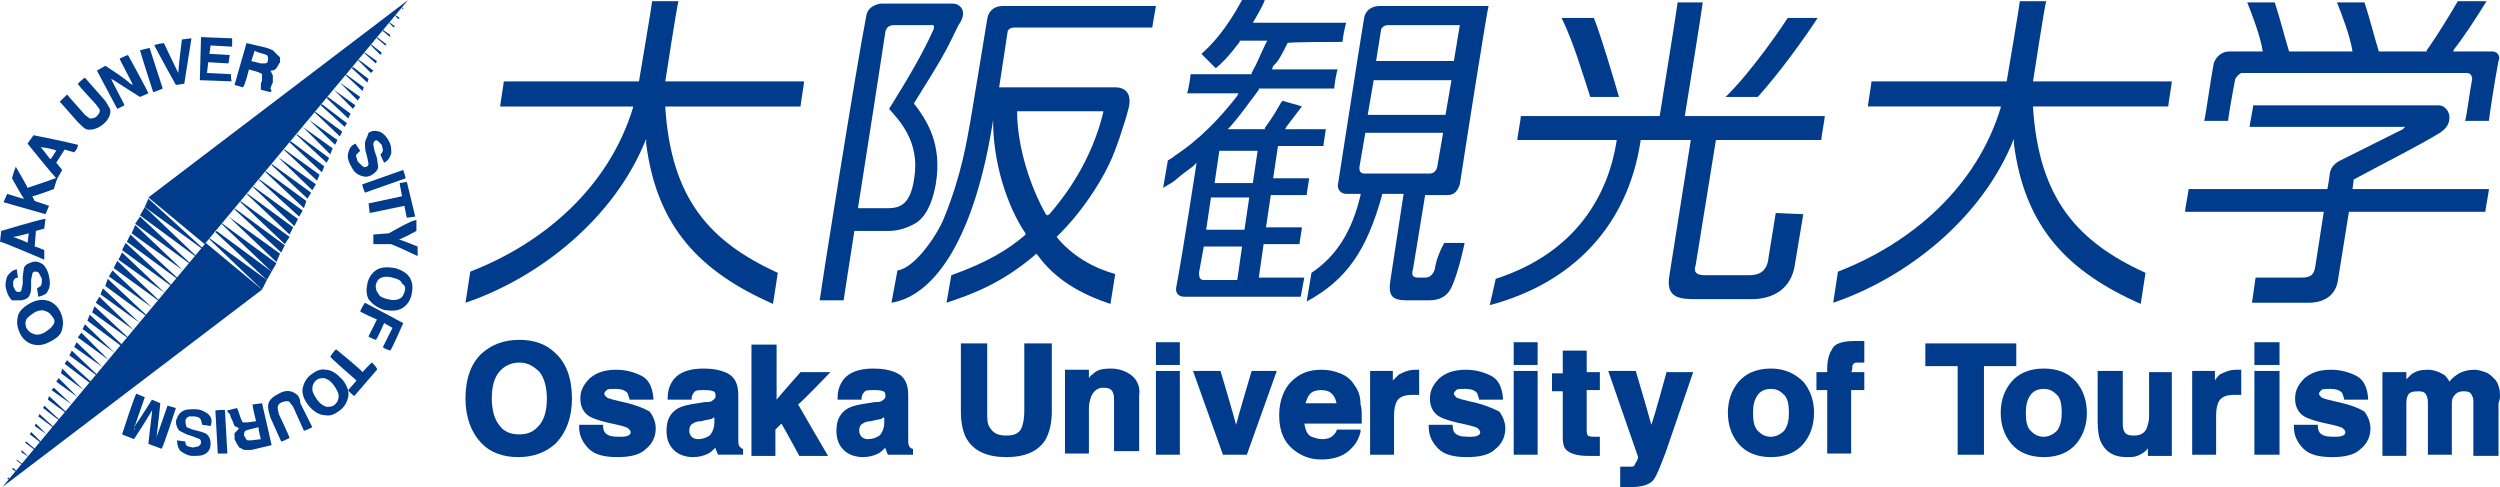 <?xml version="1.0" encoding="UTF-8" standalone="no"?>
<!-- Generator: Adobe Illustrator 26.1.0, SVG Export Plug-In . SVG Version: 6.00 Build 0)  -->

<svg
   version="1.1"
   id="レイヤー_1"
   x="0px"
   y="0px"
   viewBox="0 0 208.925 40.7"
   xml:space="preserve"
   sodipodi:docname="logo.svg"
   width="208.925"
   height="40.7"
   inkscape:version="1.1 (c68e22c387, 2021-05-23)"
   xmlns:inkscape="http://www.inkscape.org/namespaces/inkscape"
   xmlns:sodipodi="http://sodipodi.sourceforge.net/DTD/sodipodi-0.dtd"
   xmlns="http://www.w3.org/2000/svg"
   xmlns:svg="http://www.w3.org/2000/svg"><defs
   id="defs281" /><sodipodi:namedview
   id="namedview279"
   pagecolor="#ffffff"
   bordercolor="#666666"
   borderopacity="1.0"
   inkscape:pageshadow="2"
   inkscape:pageopacity="0.0"
   inkscape:pagecheckerboard="0"
   showgrid="false"
   fit-margin-top="0"
   fit-margin-left="0"
   fit-margin-right="0"
   fit-margin-bottom="0"
   inkscape:zoom="2.9095238"
   inkscape:cx="68.739771"
   inkscape:cy="21.824877"
   inkscape:window-width="1920"
   inkscape:window-height="1057"
   inkscape:window-x="-8"
   inkscape:window-y="-8"
   inkscape:window-maximized="1"
   inkscape:current-layer="レイヤー_1" />
<style
   type="text/css"
   id="style2">
	.st0{fill:#003C8B;}
</style>
<g
   id="g276"
   transform="translate(-0.5,-4.5)">
	<g
   id="g190">
		<g
   id="g140">
			<g
   id="g68">
				<polygon
   class="st0"
   points="7,37.7 7,37.7 5.4,36.1 5.2,36.4 "
   id="polygon4" />
				<polygon
   class="st0"
   points="6.5,38.3 6.5,38.3 5,36.9 4.8,37.1 "
   id="polygon6" />
				<polygon
   class="st0"
   points="5.4,39.6 5.5,39.6 4.2,38.4 4.1,38.6 "
   id="polygon8" />
				<polygon
   class="st0"
   points="6,39 6,38.9 4.6,37.6 4.5,37.9 "
   id="polygon10" />
				<polygon
   class="st0"
   points="9.1,35.2 9.1,35.2 6.9,33.1 6.7,33.5 "
   id="polygon12" />
				<polygon
   class="st0"
   points="4.9,40.2 5,40.2 3.8,39.1 3.7,39.3 "
   id="polygon14" />
				<polygon
   class="st0"
   points="8.6,35.9 8.6,35.8 6.5,33.8 6.3,34.2 "
   id="polygon16" />
				<polygon
   class="st0"
   points="8,36.5 8.1,36.4 6.1,34.6 5.9,34.9 "
   id="polygon18" />
				<polygon
   class="st0"
   points="7.5,37.1 7.5,37.1 5.7,35.3 5.6,35.7 "
   id="polygon20" />
				<polygon
   class="st0"
   points="1.2,44.4 1.1,44.5 1.3,44.6 1.3,44.5 "
   id="polygon22" />
				<polygon
   class="st0"
   points="4.4,40.8 4.4,40.8 3.5,39.9 3.4,40.1 "
   id="polygon24" />
				<polygon
   class="st0"
   points="2.3,43.3 2.4,43.3 1.9,42.9 1.9,43 "
   id="polygon26" />
				<polygon
   class="st0"
   points="1.8,43.9 1.9,43.9 1.6,43.6 1.5,43.7 "
   id="polygon28" />
				<polygon
   class="st0"
   points="3.9,41.5 3.9,41.4 3.1,40.6 3,40.8 "
   id="polygon30" />
				<polygon
   class="st0"
   points="3.4,42.1 3.4,42 2.7,41.4 2.6,41.5 "
   id="polygon32" />
				<polygon
   class="st0"
   points="2.9,42.7 2.9,42.7 2.3,42.1 2.3,42.3 "
   id="polygon34" />
				<polygon
   class="st0"
   points="16.3,26.5 16.4,26.5 12.2,22.6 11.8,23.2 "
   id="polygon36" />
				<polygon
   class="st0"
   points="14.8,28.4 14.8,28.3 11,24.8 10.7,25.4 "
   id="polygon38" />
				<polygon
   class="st0"
   points="13.7,29.6 13.8,29.6 10.3,26.3 10,26.9 "
   id="polygon40" />
				<polygon
   class="st0"
   points="15.3,27.8 15.3,27.7 11.4,24.1 11.1,24.7 "
   id="polygon42" />
				<polygon
   class="st0"
   points="14.3,29 14.3,29 10.7,25.6 10.4,26.2 "
   id="polygon44" />
				<polygon
   class="st0"
   points="17.4,25.3 17.4,25.2 12.9,21.1 12.6,21.8 "
   id="polygon46" />
				<polygon
   class="st0"
   points="16.8,25.9 16.9,25.9 12.6,21.8 12.2,22.5 "
   id="polygon48" />
				<polygon
   class="st0"
   points="9.6,34.6 9.6,34.6 7.3,32.3 7,32.7 "
   id="polygon50" />
				<polygon
   class="st0"
   points="15.8,27.1 15.8,27.1 11.8,23.3 11.5,24 "
   id="polygon52" />
				<polygon
   class="st0"
   points="11.1,32.7 11.2,32.7 8.4,30.1 8.2,30.6 "
   id="polygon54" />
				<polygon
   class="st0"
   points="10.6,33.4 10.7,33.3 8,30.8 7.8,31.3 "
   id="polygon56" />
				<polygon
   class="st0"
   points="13.2,30.2 13.2,30.2 9.9,27.1 9.6,27.6 "
   id="polygon58" />
				<polygon
   class="st0"
   points="10.1,34 10.1,34 7.6,31.6 7.4,32 "
   id="polygon60" />
				<polygon
   class="st0"
   points="11.7,32.1 11.7,32.1 8.8,29.3 8.5,29.8 "
   id="polygon62" />
				<polygon
   class="st0"
   points="12.7,30.9 12.7,30.8 9.5,27.8 9.3,28.4 "
   id="polygon64" />
				<polygon
   class="st0"
   points="12.2,31.5 12.2,31.5 9.1,28.6 8.9,29.1 "
   id="polygon66" />
			</g>
			<polygon
   class="st0"
   points="17.6,24.9 12.9,21 34.6,4.5 "
   id="polygon70" />
			<g
   id="g136">
				<polygon
   class="st0"
   points="26.1,21.3 22.7,18.8 22.7,18.9 25.9,21.9 "
   id="polygon72" />
				<polygon
   class="st0"
   points="26.5,20.6 23.2,18.2 23.2,18.3 26.2,21.1 "
   id="polygon74" />
				<polygon
   class="st0"
   points="25.4,22.8 21.7,20.1 21.6,20.1 25.1,23.4 "
   id="polygon76" />
				<polygon
   class="st0"
   points="25.8,22.1 22.2,19.5 22.1,19.5 25.5,22.6 "
   id="polygon78" />
				<polygon
   class="st0"
   points="28.3,16.9 25.8,15.1 28.1,17.4 "
   id="polygon80" />
				<polygon
   class="st0"
   points="28,17.7 25.3,15.7 25.3,15.8 27.8,18.1 "
   id="polygon82" />
				<polygon
   class="st0"
   points="27.6,18.4 24.8,16.3 24.7,16.4 27.4,18.9 "
   id="polygon84" />
				<polygon
   class="st0"
   points="27.2,19.1 24.3,17 24.2,17 27,19.6 "
   id="polygon86" />
				<polygon
   class="st0"
   points="26.9,19.9 23.7,17.6 26.6,20.4 "
   id="polygon88" />
				<polygon
   class="st0"
   points="25,23.5 21.2,20.7 21.1,20.7 24.7,24.1 "
   id="polygon90" />
				<polygon
   class="st0"
   points="23.2,27.2 23.6,26.5 19.1,23.2 19,23.2 "
   id="polygon92" />
				<polygon
   class="st0"
   points="18.6,23.8 18.5,23.9 22.8,27.9 23.2,27.2 "
   id="polygon94" />
				<polygon
   class="st0"
   points="18,24.4 18,24.5 22.4,28.7 22.8,27.9 "
   id="polygon96" />
				<polygon
   class="st0"
   points="23.6,26.4 23.9,25.7 19.6,22.6 "
   id="polygon98" />
				<polygon
   class="st0"
   points="24.7,24.3 20.6,21.3 20.6,21.4 24.3,24.9 "
   id="polygon100" />
				<polygon
   class="st0"
   points="24.3,25 20.1,21.9 20.1,22 24,25.6 "
   id="polygon102" />
				<polygon
   class="st0"
   points="34.2,5.3 34.2,5.2 34.1,5.1 34.1,5.2 "
   id="polygon104" />
				<polygon
   class="st0"
   points="32.3,9.1 32.4,8.9 31.5,8.2 31.5,8.3 "
   id="polygon106" />
				<polygon
   class="st0"
   points="32.7,8.3 32.8,8.2 32,7.6 32,7.7 "
   id="polygon108" />
				<polygon
   class="st0"
   points="31.5,10.6 31.7,10.4 30.5,9.5 30.4,9.5 "
   id="polygon110" />
				<polygon
   class="st0"
   points="31.9,9.8 32,9.6 31,8.9 30.9,8.9 "
   id="polygon112" />
				<polygon
   class="st0"
   points="28.5,16.6 28.7,16.2 26.3,14.5 "
   id="polygon114" />
				<polygon
   class="st0"
   points="33.8,6.1 33.9,6 33.6,5.8 33.5,5.8 "
   id="polygon116" />
				<polygon
   class="st0"
   points="33.4,6.8 33.5,6.7 33.1,6.4 33,6.4 "
   id="polygon118" />
				<polygon
   class="st0"
   points="33.1,7.6 33.1,7.4 32.5,7 32.5,7.1 "
   id="polygon120" />
				<polygon
   class="st0"
   points="29.6,14.4 29.8,14 27.9,12.6 27.8,12.7 "
   id="polygon122" />
				<polygon
   class="st0"
   points="29.3,15.1 29.5,14.8 27.4,13.2 27.3,13.3 "
   id="polygon124" />
				<polygon
   class="st0"
   points="31.2,11.4 31.3,11.1 30,10.1 29.9,10.2 "
   id="polygon126" />
				<polygon
   class="st0"
   points="28.9,15.9 29.1,15.5 26.8,13.8 26.8,13.9 "
   id="polygon128" />
				<polygon
   class="st0"
   points="30.8,12.1 30.9,11.8 29.4,10.7 29.4,10.8 "
   id="polygon130" />
				<polygon
   class="st0"
   points="30.4,12.9 30.6,12.6 28.9,11.4 "
   id="polygon132" />
				<polygon
   class="st0"
   points="30,13.6 30.2,13.3 28.4,12 "
   id="polygon134" />
			</g>
			<polygon
   class="st0"
   points="17.7,24.8 22.4,28.7 0.7,45.2 "
   id="polygon138" />
		</g>
		<g
   id="g188">
			<path
   class="st0"
   d="m 4.7,29.7 c -0.5,-0.2 -1,-0.2 -1.6,0.1 -0.6,0.3 -1,0.7 -1.1,1.1 -0.1,0.4 -0.1,0.8 0.1,1.3 0.2,0.5 0.5,0.8 0.9,1 0.5,0.2 1,0.2 1.6,-0.1 0.6,-0.3 1,-0.6 1.1,-1.1 0.1,-0.4 0.1,-0.8 -0.1,-1.3 -0.2,-0.5 -0.5,-0.8 -0.9,-1 z m 0.2,2 C 4.8,31.9 4.5,32.1 4.2,32.3 3.8,32.5 3.5,32.5 3.3,32.4 3,32.3 2.9,32.2 2.7,31.9 2.6,31.6 2.6,31.4 2.7,31.2 2.8,31 3.1,30.8 3.4,30.6 c 0.4,-0.2 0.7,-0.2 0.9,-0.1 0.3,0.1 0.4,0.2 0.6,0.5 0.2,0.2 0.2,0.5 0,0.7 z"
   id="path142" />
			<path
   class="st0"
   d="M 2.3,29.6 C 2.7,29.5 2.9,29.4 3,29.1 3.1,28.9 3.1,28.7 3.1,28.3 v -0.4 l 0.1,-0.5 c 0,-0.1 0.1,-0.2 0.2,-0.2 0.2,0 0.3,0 0.4,0.2 L 4,27.8 c 0,0.2 0,0.5 -0.1,0.6 l -0.3,0.2 v 0 l 0.1,0.7 c 0,0 0,0 0,0 v 0 c 0,0 0,0 0,0 C 4.1,29.2 4.4,29.1 4.5,28.8 4.7,28.5 4.7,28.1 4.6,27.6 4.5,27.1 4.3,26.8 4.1,26.6 3.8,26.4 3.5,26.3 3.2,26.4 2.9,26.5 2.6,26.6 2.5,26.9 l -0.1,0.7 v 0.6 c 0,0 -0.1,0.5 -0.1,0.5 0,0.1 -0.1,0.2 -0.2,0.2 -0.1,0 -0.2,0 -0.3,-0.1 L 1.6,28.4 V 28 C 1.7,27.8 1.8,27.7 2,27.7 2,27.7 1.9,27 1.9,27 c 0,0 0,0 0,0 v 0 c 0,0 0,0 0,0 -0.4,0.1 -0.6,0.3 -0.8,0.6 -0.1,0.3 -0.2,0.7 -0.1,1 0.1,0.5 0.3,0.8 0.5,1 0.1,0 0.4,0 0.8,0 z"
   id="path144" />
			<path
   class="st0"
   d="m 4.2,26.2 v -0.8 c 0,0 -0.7,-0.3 -0.8,-0.3 0,0 0.1,-1.3 0.1,-1.3 0,0 0.7,-0.2 0.7,-0.2 0,0 0.1,-0.8 0.1,-0.8 0,0 0,0 0,0 v 0 H 4.2 c -0.6,0.1 -3.6,1 -3.6,1 0,0 -0.1,0.9 -0.1,0.9 0.2,0 3.7,1.5 3.7,1.5 z M 2.9,24 c 0,0.1 -0.1,0.8 -0.1,0.8 v 0 C 2.7,24.7 1.9,24.4 1.6,24.3 1.8,24.3 2.9,24 2.9,24 Z m 0,-0.1 c 0,0 0,0 0,0 z m 1.5,-1.1 c 0,0 0,0 0,0 v 0 c 0,0 0,0 0,0 z"
   id="path146" />
			<path
   class="st0"
   d="m 7,16.6 v 0 C 6.3,16.4 3.3,15.8 3.3,15.8 c 0,0 -0.5,0.7 -0.5,0.7 0,0 2.1,2.6 2.4,2.9 H 5.1 c -0.5,0.2 -2.3,0.8 -2.3,0.8 0,0 0,0 0,0 0,-0.1 -1,-1.8 -1,-1.8 0,0 0,0 0,0 v 0 0.1 c -0.1,0.2 -0.3,0.9 -0.3,0.9 0,0 0.9,1.6 1,1.7 H 2.4 C 2.1,21 1.1,20.7 1.1,20.7 c 0,0 -0.3,0.7 -0.3,0.7 v 0 l 3.5,1 c 0,0 0.3,-0.7 0.3,-0.7 0,0 -1.2,-0.4 -1.2,-0.4 v 0 c 0,0 -0.2,-0.4 -0.2,-0.4 v 0 c 0.2,0 1.8,-0.6 1.8,-0.6 0,0 0.2,-0.7 0.3,-0.9 l 0.4,-0.7 c 0,0 -0.5,-0.6 -0.5,-0.6 0,0 0.7,-1.1 0.7,-1.1 0,0 0.7,0.2 0.7,0.2 0.1,0.2 0.5,-0.5 0.4,-0.6 0.1,0.1 0,0 0,0 z m -1.8,0.5 c -0.1,0.1 -0.4,0.7 -0.5,0.7 v 0 C 4.6,17.7 4.1,17 3.9,16.8 c 0.2,0 1.3,0.2 1.3,0.3 z m 0,-0.1 c 0,0 0,0 0,0 z m 0.1,2.6 v 0 c 0,0 0,0 0,0 z m -3.4,-1 c 0,0 0,0.1 0,0.1 v -0.1 c 0,0 0,0 0,0 z m 0.6,2.5 0.1,0.1 v 0 c 0,0 0,0 -0.1,-0.1 z M 7,16.7 c 0,0 0,0 0,0 v 0 c 0,0 0,0 0,0 z"
   id="path148" />
			<path
   class="st0"
   d="M 9.1,12.7 7.6,11 C 7.5,11 7,11.5 7,11.5 c 0,0.1 1.5,1.7 1.5,1.7 l 0.3,0.4 c 0.1,0.2 0,0.4 -0.2,0.6 -0.2,0.2 -0.4,0.2 -0.6,0.2 0,0 -0.4,-0.3 -0.4,-0.3 L 6.1,12.4 C 6,12.5 5.5,13 5.5,13 v 0 L 7,14.7 c 0.3,0.3 0.5,0.5 0.7,0.6 0.4,0.1 0.9,0 1.4,-0.4 C 9.6,14.5 9.8,14 9.7,13.6 9.5,13.3 9.4,13 9.1,12.7 Z"
   id="path150" />
			<path
   class="st0"
   d="m 10.9,13.3 c 0,-0.1 -1,-1.9 -1.1,-2.2 l 0.2,0.1 c 0.6,0.4 2.2,1.4 2.2,1.4 0,0 0.7,-0.3 0.7,-0.3 0,-0.1 -1.7,-3.2 -1.7,-3.2 -0.1,0 -0.7,0.3 -0.7,0.3 v 0 c 0,0.1 1,1.9 1.1,2.2 L 11.4,11.5 C 10.9,11 9.3,10 9.3,10 c 0,0 -0.7,0.4 -0.7,0.4 v 0 l 1.7,3.2 c 0,0 0.6,-0.3 0.6,-0.3 0,0 0,0 0,0 z M 9.7,11 v 0 c 0,0.1 0.1,0.1 0.1,0.2 z m 1.9,0.4 0.1,0.2 v 0 c 0,-0.1 0,-0.1 -0.1,-0.2 z"
   id="path152" />
			<path
   class="st0"
   d="m 14.1,11.9 v 0 L 13,8.5 c 0,0 -0.8,0.2 -0.8,0.2 0,0.1 1.1,3.5 1.1,3.5 0.1,0 0.8,-0.3 0.8,-0.3 z"
   id="path154" />
			<path
   class="st0"
   d="m 13.4,8.3 v 0 c 0.3,0.6 1.8,3.3 1.8,3.3 0,0 0.7,-0.1 0.7,-0.1 0,0 0.6,-3.8 0.6,-3.8 0,0 -0.8,0.1 -0.8,0.1 v 0 c 0,0 -0.3,2.4 -0.3,2.8 L 15.3,10.4 C 15,9.8 14.2,8.1 14.2,8.1 c 0,0 -0.8,0.1 -0.8,0.2 0,-0.1 0,0 0,0 z m 3.1,-0.4 v 0 c 0,-0.1 0,-0.1 0,0 0,-0.1 0,-0.1 0,0 z m -1,2.5 v 0.2 0 c 0,0 0,-0.1 0,-0.2 z m -2,-2.1 c 0,0 0,0 0,0 v 0 c 0,0 0,0 0,0 z"
   id="path156" />
			<path
   class="st0"
   d="m 19.8,10.7 c 0,0 -2,-0.1 -2,-0.1 0,0 0.1,-0.9 0.1,-0.9 0,0 1.7,0.1 1.7,0.1 0,0 0.1,-0.7 0.1,-0.7 C 19.7,9.1 18,9 18,9 c 0,0 0.1,-0.7 0.1,-0.7 0,0 1.8,0.1 1.8,0.1 v 0 -0.7 c 0,0 -2.6,-0.1 -2.6,-0.1 0,0 -0.1,3.6 -0.1,3.6 0,0 2.7,0.1 2.7,0.1 -0.1,0.1 -0.1,-0.6 -0.1,-0.6 z"
   id="path158" />
			<path
   class="st0"
   d="m 21.3,10.3 c 0,0 0.7,0.2 0.7,0.2 0.2,0.1 0.3,0.1 0.4,0.2 0,0 0,0.1 0,0.2 0,0.1 0,0.2 0,0.3 l -0.1,0.3 v 0.3 c 0,0 0,0.2 0,0.2 0,0 0.8,0.2 0.8,0.2 0,0 0.1,-0.1 0.1,-0.1 0,0 -0.1,-0.2 -0.1,-0.2 l 0.1,-0.3 0.1,-0.2 v -0.6 l -0.1,-0.2 c 0,0 0,0 0,0 l -0.1,-0.2 c 0,0 0,0 0.1,0 0.2,0 0.3,-0.1 0.4,-0.2 L 23.9,9.7 V 9.3 L 23.6,9 23.3,8.7 22.8,8.5 v 0 L 21.1,8.1 c 0,0 -1,3.5 -1,3.5 0,0 0.7,0.2 0.7,0.2 0.2,-0.2 0.5,-1.5 0.5,-1.5 z M 22.5,9 22.8,9.1 c 0.1,0.1 0.1,0.2 0.1,0.4 0,0.2 -0.1,0.3 -0.3,0.3 0,0 -0.3,0 -0.3,0 0,0 -0.8,-0.2 -0.8,-0.2 0,0 0.3,-0.9 0.3,-0.9 -0.1,0.1 0.7,0.3 0.7,0.3 z m 0.4,1.4 c 0,0 0,0 0,0 0,0 0,0 0,0 0,0 0,0 0,0 z"
   id="path160" />
			<path
   class="st0"
   d="m 30.7,19.2 c 0.3,0.1 0.6,0.1 0.9,-0.1 0.3,-0.2 0.5,-0.4 0.5,-0.7 L 32,17.7 31.8,17.1 31.7,16.6 c 0,-0.1 0,-0.2 0.1,-0.3 0.1,-0.1 0.2,-0.1 0.3,0 l 0.3,0.3 0.1,0.4 c 0,0.2 -0.1,0.3 -0.2,0.4 0,0.1 0.3,0.7 0.3,0.7 0,0 0,0 0,0 v 0 c 0,0 0,0 0,0 0.4,-0.2 0.5,-0.5 0.6,-0.8 0,-0.3 0,-0.7 -0.2,-1 -0.2,-0.4 -0.5,-0.7 -0.8,-0.8 -0.3,-0.1 -0.6,-0.1 -0.9,0.1 -0.1,0.4 -0.3,0.6 -0.3,0.9 0,0.2 0,0.5 0.1,0.8 l 0.1,0.4 0.1,0.5 c 0,0.1 -0.1,0.2 -0.1,0.2 -0.2,0.1 -0.3,0.1 -0.5,-0.1 L 30.4,18 c -0.1,-0.3 -0.2,-0.5 -0.1,-0.6 l 0.3,-0.3 v 0 l -0.4,-0.6 c 0,0 0,0 0,0 v 0 c 0,0 0,0 0,0 -0.4,0.2 -0.5,0.4 -0.6,0.8 -0.1,0.3 0,0.7 0.3,1.2 0.2,0.4 0.5,0.6 0.8,0.7 z"
   id="path162" />
			<path
   class="st0"
   d="m 31,20.6 v 0 l 3.4,-1.2 c 0,-0.1 -0.2,-0.7 -0.2,-0.7 0,0 -3.4,1.2 -3.4,1.2 -0.1,0 0.2,0.7 0.2,0.7 z"
   id="path164" />
			<path
   class="st0"
   d="m 33.9,19.8 c 0,0.1 0.2,1.1 0.2,1.1 0,0 -2.8,0.6 -2.8,0.6 0,0 0.1,0.8 0.1,0.8 0,0 2.9,-0.6 2.9,-0.6 0,0 0,0 0,0 0,0.1 0.2,1 0.2,1 0,0 0.7,-0.1 0.7,-0.1 v 0 l -0.7,-2.9 c 0,0 -0.6,0.1 -0.6,0.1 0,0 0,0 0,0 z"
   id="path166" />
			<path
   class="st0"
   d="m 35.4,25.9 c 0,-0.1 0,-0.2 0,-0.3 0,-0.2 0,-0.5 0,-0.5 v 0 c 0,0 -1.5,-0.6 -1.6,-0.6 h 0.1 c 0.3,-0.1 1.4,-0.7 1.4,-0.7 0,0 0,0 0,-0.1 0,-0.2 0,-0.8 0,-0.8 0,0 0,0 0,0 v 0 H 35.2 C 34.7,23 33,24 33,24 c 0,0 -1.3,0.1 -1.3,0.1 0,0 0,0.8 0,0.8 0,0 1.4,0 1.4,0 0,-0.1 2.3,1 2.3,1 0,0 0,0 0,0 z m -1.5,-1.5 v 0 0 c -0.1,0 -0.1,0 0,0 z m 1.4,-1.7 c 0,0 0,0 0,0 v 0 c 0,0 0,0 0,0 z m 0.1,3.2 c 0,0 -0.1,-0.1 0,0 v 0 c 0,0 0,0 0,0 z"
   id="path168" />
			<path
   class="st0"
   d="m 33.5,26.9 c -0.6,-0.1 -1.2,-0.1 -1.6,0.2 -0.3,0.2 -0.6,0.6 -0.7,1.1 -0.1,0.5 -0.1,0.9 0.1,1.3 0.3,0.4 0.7,0.7 1.3,0.9 0.6,0.1 1.2,0.1 1.6,-0.2 0.3,-0.2 0.6,-0.6 0.7,-1.1 0.1,-0.5 0.1,-0.9 -0.1,-1.3 -0.2,-0.4 -0.6,-0.7 -1.3,-0.9 z m 0.8,2 c -0.1,0.3 -0.2,0.5 -0.5,0.6 -0.2,0.1 -0.6,0.1 -0.9,0 -0.4,-0.1 -0.7,-0.2 -0.8,-0.5 -0.2,-0.2 -0.2,-0.5 -0.2,-0.7 v 0 c 0.1,-0.3 0.2,-0.5 0.5,-0.6 0.2,-0.1 0.6,-0.1 0.9,0 0.4,0.1 0.7,0.2 0.8,0.5 0.3,0.2 0.3,0.4 0.2,0.7 z"
   id="path170" />
			<path
   class="st0"
   d="m 30.6,30.5 c 0,0.1 1.4,0.7 1.4,0.7 0,0 -0.7,1.4 -0.7,1.4 0,0.1 0.6,0.3 0.6,0.3 0.1,0 0.7,-1.4 0.7,-1.4 0,0 0.7,0.4 0.7,0.4 0,0 -0.8,1.6 -0.8,1.6 0,0.1 0.6,0.3 0.6,0.3 0.1,0 1.1,-2.3 1.1,-2.3 v 0 L 31,29.8 c -0.1,0.1 -0.4,0.7 -0.4,0.7 z"
   id="path172" />
			<path
   class="st0"
   d="m 31.6,34.8 c -0.1,0 -0.8,0.8 -0.8,0.8 0,-0.1 -2.2,-1.9 -2.2,-1.9 -0.1,0 -0.5,0.6 -0.5,0.6 0,0.1 2.2,2 2.2,2 0,0 -0.7,0.8 -0.7,0.8 0,0.1 0.5,0.5 0.5,0.5 v 0 L 32,35.4 c 0.1,-0.1 -0.4,-0.6 -0.4,-0.6 z"
   id="path174" />
			<path
   class="st0"
   d="m 27.7,35.4 c -0.4,-0.1 -0.8,0.1 -1.2,0.4 -0.4,0.3 -0.6,0.7 -0.7,1.1 -0.1,0.5 0.1,1 0.5,1.5 0.4,0.5 0.9,0.8 1.4,0.8 0.4,0.1 0.8,-0.1 1.2,-0.4 0.4,-0.3 0.6,-0.7 0.7,-1.1 0.1,-0.5 -0.1,-1 -0.5,-1.5 -0.5,-0.5 -0.9,-0.8 -1.4,-0.8 z m -0.1,0.7 c 0.3,0.1 0.5,0.2 0.8,0.6 0.2,0.3 0.4,0.6 0.4,0.9 0,0.3 -0.1,0.5 -0.3,0.7 -0.2,0.2 -0.5,0.2 -0.7,0.2 -0.3,-0.1 -0.5,-0.2 -0.8,-0.6 -0.2,-0.3 -0.4,-0.6 -0.4,-0.9 0,-0.3 0.1,-0.5 0.3,-0.7 0.2,-0.2 0.5,-0.2 0.7,-0.2 z"
   id="path176" />
			<path
   class="st0"
   d="m 25.2,37.4 c -0.4,-0.3 -0.9,-0.3 -1.4,0 -0.6,0.3 -0.9,0.6 -0.9,1.1 0,0.2 0.1,0.6 0.2,0.9 l 0.9,2 c 0.1,0 0.7,-0.3 0.7,-0.3 0,-0.1 -0.9,-2 -0.9,-2 l -0.1,-0.5 c 0,-0.2 0.1,-0.4 0.4,-0.5 0.3,-0.1 0.5,-0.1 0.6,0 0,0 0.3,0.4 0.3,0.4 l 0.9,2 c 0.1,0 0.7,-0.3 0.7,-0.3 v 0 l -1,-2 c 0,-0.4 -0.2,-0.7 -0.4,-0.8 z"
   id="path178" />
			<path
   class="st0"
   d="m 22.4,38.2 c 0,0 -0.8,0.1 -0.8,0.1 0,0 0,0 0,0 0,0.2 0.3,1.4 0.3,1.4 0,0 -0.7,0.1 -0.7,0.1 -0.2,0 -0.3,0 -0.4,0 -0.1,-0.1 -0.1,-0.2 -0.2,-0.4 l -0.1,-0.3 -0.1,-0.3 -0.1,-0.2 c 0,0 -0.8,0.2 -0.8,0.2 0,0 0,0.1 0,0.1 0,0 0.2,0.2 0.2,0.2 l 0.1,0.3 c 0,0 0.1,0.2 0.1,0.2 l 0.2,0.5 0.2,0.1 c 0,0 0,0 0,0 l 0.2,0.1 c 0,0 -0.1,0 -0.1,0.1 -0.1,0.1 -0.2,0.2 -0.3,0.3 v 0.5 l 0.2,0.4 0.2,0.3 c 0,0 0.4,0.2 0.4,0.2 h 0.6 v 0 l 1.7,-0.4 c 0,0 -0.8,-3.5 -0.8,-3.5 z m -0.1,3 c 0,0 -0.8,0.1 -0.8,0.1 h -0.3 c -0.1,0 -0.2,-0.2 -0.3,-0.4 0,0 0,-0.1 0,-0.1 0,-0.1 0,-0.2 0.1,-0.3 0,0 0.3,-0.1 0.3,-0.1 0,0 0.8,-0.2 0.8,-0.2 0,0 0,0 0,0 0,0.3 0.2,1 0.2,1 z m -1.8,-0.9 c 0,0.1 0,0.1 0,0 0,0.1 0,0.1 0,0 0,0.1 0,0.1 0,0 z"
   id="path180" />
			<path
   class="st0"
   d="m 18.5,38.8 v 0 l 0.2,3.6 c 0,0 0.8,0 0.8,0 0,0 -0.2,-3.6 -0.2,-3.6 0,-0.1 -0.8,0 -0.8,0 z"
   id="path182" />
			<path
   class="st0"
   d="m 17.9,39.1 c -0.3,-0.2 -0.6,-0.4 -1.1,-0.4 -0.5,0 -0.8,0 -1.1,0.2 -0.3,0.2 -0.4,0.5 -0.5,0.8 0,0.3 0.1,0.6 0.3,0.8 l 0.6,0.3 0.6,0.2 0.5,0.2 c 0.1,0.1 0.1,0.2 0.1,0.3 0,0.1 -0.1,0.2 -0.2,0.3 l -0.5,0.1 -0.4,-0.1 C 16,41.7 16,41.6 16,41.4 c 0,0 -0.7,-0.1 -0.7,-0.1 0,0 0,0 0,0 v 0 c 0,0 0,0 0,0 0,0.4 0.1,0.7 0.3,0.9 0.3,0.2 0.6,0.4 1,0.4 0.5,0 0.8,0 1.1,-0.2 0.3,-0.2 0.4,-0.5 0.4,-0.8 C 18.1,41.2 18,41 17.8,40.8 17.7,40.7 17.4,40.6 17,40.5 L 16.6,40.4 16.1,40.2 C 16,39.9 16,39.8 16,39.7 c 0,-0.2 0.1,-0.3 0.3,-0.4 h 0.4 c 0.3,0 0.5,0.1 0.6,0.3 l 0.1,0.4 v 0 l 0.7,0.1 c 0,0 0,0 0,0 v 0 c 0,0 0,0 0,0 0.2,-0.5 0,-0.8 -0.2,-1 z"
   id="path184" />
			<path
   class="st0"
   d="m 14.5,38.4 c 0,0 -0.8,2.3 -0.8,2.3 0,0 -0.1,0.2 -0.1,0.4 v -0.2 c 0.1,-0.8 0.3,-2.7 0.3,-2.7 0,0 -0.7,-0.3 -0.7,-0.3 0,0 -1,1.6 -1.5,2.3 0,-0.1 0.1,-0.2 0.1,-0.2 l 0.8,-2.3 c 0,0 -0.7,-0.3 -0.7,-0.3 -0.1,0 -1.2,3.4 -1.2,3.4 0,0 1,0.4 1,0.4 v 0 c 0,0 1.3,-2 1.5,-2.4 V 39 c -0.1,0.7 -0.3,2.6 -0.3,2.6 0,0 1.1,0.4 1.1,0.4 0.1,0 1.2,-3.4 1.2,-3.4 0,0 -0.7,-0.2 -0.7,-0.2 z m -0.9,2.8 c 0,0 0,0.1 0,0 v 0 c 0,0 0,0 0,0 z m -1.8,-0.9 -0.2,0.3 c 0,0 0,0 0,0 0,0 0.1,-0.1 0.1,-0.1 0,-0.1 0,-0.2 0.1,-0.2 z m 1.4,-1.3 0.1,-0.2 v 0 c 0,0.1 -0.1,0.1 -0.1,0.2 z"
   id="path186" />
		</g>
	</g>
	<g
   id="g218">
		<path
   class="st0"
   d="M 65.5,27.3 C 59.8,24.7 56.6,21.1 56.1,13.5 v -0.1 c 0,0 11.1,0 11.3,0 0,-0.2 0.3,-1.9 0.3,-2.1 -0.2,0 -11.6,0 -11.6,0 0,0 1,-6.5 1.1,-6.7 -0.2,0 -2,0 -2.2,0 0,0.2 -1.1,6.7 -1.1,6.7 0,0 -11,0 -11.3,0 0,0.2 -0.3,1.9 -0.3,2.1 0.2,0 11.1,0 11.1,0 v 0.1 c -2,6.6 -7.4,11.3 -13.6,13.7 l -0.4,2.6 c 6.2,-2.1 12.5,-7.1 15.1,-13.7 v 0.4 c 0.9,7 4.5,10.7 10.6,13.4 z"
   id="path192" />
		<path
   class="st0"
   d="m 179.8,27.3 c -5.7,-2.6 -8.9,-6.2 -9.4,-13.8 v -0.1 c 0,0 11.1,0 11.3,0 0,-0.2 0.3,-1.9 0.3,-2.1 -0.2,0 -11.6,0 -11.6,0 0,0 1,-6.5 1.1,-6.7 -0.2,0 -2,0 -2.2,0 0,0.2 -1.1,6.7 -1.1,6.7 0,0 -11,0 -11.3,0 0,0.2 -0.3,1.9 -0.3,2.1 0.2,0 11.1,0 11.1,0 v 0.1 c -2,6.6 -7.4,11.3 -13.6,13.7 l -0.4,2.6 c 6.2,-2.1 12.5,-7.1 15.1,-13.7 v 0.4 c 0.9,7 4.5,10.7 10.6,13.4 z"
   id="path194" />
		<g
   id="g200">
			<path
   class="st0"
   d="m 80.1,4.8 c -1.5,0 -4.5,0 -6,0 C 73.5,4.9 73,5.2 72.9,5.8 72,10.4 69,29.4 69,29.6 c 0.2,0 1.8,0 2,0 0,-0.1 0.4,-2.5 0.9,-5.8 0.9,0 2.8,0 2.8,0 0.6,0 1.4,-0.1 2.4,-0.7 1,-0.7 1.4,-2.1 1.6,-3.2 0.6,-3.5 -0.9,-5.5 -1.7,-6.6 l -0.1,-0.1 v -0.1 c 2.3,-3.7 2.5,-4 3.7,-6.5 0,0 0,0 0,0 0.8,-1.1 0.2,-1.8 -0.5,-1.8 z M 78.5,7 c -0.9,2 -2.2,4.2 -3.7,6.6 0.9,1 2.6,2.8 2.1,5.8 -0.3,2.1 -1.1,2.5 -2.2,2.5 h -2.5 c 0.9,-5.7 2,-12.8 2.3,-14.8 0.1,-0.3 0.3,-0.5 0.7,-0.5 h 3.1 c 0.3,-0.1 0.3,0.2 0.2,0.4 z"
   id="path196" />
			<path
   class="st0"
   d="m 85.3,6.8 c 2.3,0 11.3,0 11.5,0 0,-0.2 0.3,-1.7 0.3,-1.8 -0.2,0 -9.5,0 -12.8,0 -0.7,0 -1.2,0.4 -1.3,1.1 -0.4,2.5 -1.4,8.5 -1.4,8.5 -0.3,1.6 -0.7,4.4 -2.2,8.1 -0.5,1.3 -2.4,4.2 -3.9,4.4 L 75,29.8 c 3.7,-0.6 7,-5.6 8.5,-15.3 v -0.3 c -0.1,3.8 1.2,7.6 2.7,9.8 v 0.1 l -0.1,0.1 c -1.3,1.1 -3,2.2 -6.1,3.3 l -0.4,2.3 c 2.1,-0.7 4.6,-1.6 7.4,-4 l 0.1,-0.1 0.1,0.1 c 1.5,2.1 3.7,3.3 6.1,4.1 l 0.4,-2.5 C 91.9,26.9 90.1,25.9 88.8,24.3 L 89,24.1 89.1,24 c 1.5,-1.5 3.1,-3.7 4.1,-5.8 0.5,-1 1.3,-3.4 1.6,-4.6 0.3,-1.1 -0.1,-1.8 -1.1,-1.8 -3,0 -9.7,0 -9.7,0 l 0.7,-4.6 c 0,-0.2 0.2,-0.4 0.6,-0.4 z m 7.4,7 v 0.1 c -1,4.1 -3.2,7 -4.5,8.5 L 88,22.5 87.9,22.4 c -1.2,-2.1 -2.4,-5.5 -2.4,-8.6 z"
   id="path198" />
		</g>
		<g
   id="g208">
			<path
   class="st0"
   d="m 148.9,22.3 -0.6,3.7 c -0.1,1.1 -0.7,1.5 -1.6,1.5 H 143 c -1,0 -0.9,-0.5 -0.8,-0.8 l 1.7,-10.5 c 0,0 8.5,0 8.8,0 0,-0.2 0.3,-1.8 0.3,-2 -0.2,0 -11.7,0 -11.7,0 0,0 1.5,-9.3 1.5,-9.5 -0.2,0 -1.9,0 -2.1,0 0,0.2 -1.5,9.5 -1.5,9.5 0,0 -11.4,0 -11.6,0 0,0.2 -0.3,1.8 -0.3,2 0.2,0 8.3,0 8.3,0 v 0.1 c -0.7,4.4 -3.3,9.3 -10.1,11.5 L 125,30 c 6.8,-1.8 11.5,-6.5 12.6,-13.7 v -0.1 h 4.2 L 140,27.6 c -0.3,1.9 1,1.9 2.4,1.9 h 4.5 c 1.7,0 3.3,-0.8 3.6,-2.9 l 0.7,-4.2 z"
   id="path202" />
			<path
   class="st0"
   d="m 147.4,12.6 c 1.8,-2 3.9,-4.9 5,-6.6 h -2.5 c -1.5,2.3 -3.8,5.3 -5.2,6.6 z"
   id="path204" />
			<path
   class="st0"
   d="M 135.8,12.6 C 135.3,10.9 134.3,7.5 133.7,6 H 131 c 1,2 1.8,4.8 2.4,6.6 z"
   id="path206" />
		</g>
		<g
   id="g214">
			<path
   class="st0"
   d="m 197.2,19.5 v 0 c 2.6,-1.4 5.4,-2.8 7.2,-3.9 0.6,-0.4 0.8,-0.8 0.8,-1.3 0,-0.5 -0.4,-1 -0.9,-1 -0.2,0 -15.3,0 -15.5,0 0,0.2 -0.3,1.6 -0.3,1.8 0.2,0 13,0 13,0 l -0.2,0.2 -5.2,2.6 c -0.4,0.2 -0.8,0.5 -0.9,1.1 0,0.2 -0.2,1.3 -0.2,1.3 0,0 -11.4,0 -11.6,0 0,0.2 -0.3,1.7 -0.3,1.9 0.2,0 11.6,0 11.6,0 l -0.7,4.5 c -0.1,0.7 -0.3,1 -1.2,1 0,0 -2.7,0 -3.8,0 l -0.3,2.1 c 0.8,0 4.8,0 4.8,0 0.6,0 2.2,-0.2 2.4,-2 l 0.9,-5.6 c 0,0 11.2,0 11.4,0 0,-0.2 0.3,-1.7 0.3,-1.9 -0.2,0 -11.4,0 -11.4,0 z"
   id="path210" />
			<path
   class="st0"
   d="m 208.8,8.8 c -1.2,0 -3.3,0 -3.3,0 l 0.1,-0.2 c 0.8,-1 1.9,-2.7 2.7,-4 h -2.4 c -0.7,1.2 -1.8,3 -2.6,4.1 v 0.1 h -0.1 -3.9 c -0.4,-1.3 -0.8,-2.9 -1.2,-4.1 h -2.3 c 0.4,1 1.1,2.8 1.3,4.1 h -5.3 C 191.4,7.5 191,5.9 190.6,4.7 h -2.3 c 0.4,1 1.1,2.8 1.3,4.1 -0.4,0 -1.8,0 -2.8,0 -0.6,0 -1.1,0.4 -1.3,1 -0.3,1.6 -0.7,4.6 -0.8,4.8 0.2,0 1.8,0 2,0 0,-0.2 0.4,-2.5 0.6,-3.5 0.1,-0.2 0.3,-0.4 0.5,-0.5 h 18.9 c 0.2,0 0.4,0.2 0.4,0.5 -0.2,1 -0.5,3.4 -0.6,3.5 0.2,0 1.8,0 2,0 0,-0.2 0.5,-3.5 0.8,-5 0.2,-0.4 -0.1,-0.8 -0.5,-0.8 z"
   id="path212" />
		</g>
		<path
   class="st0"
   d="m 120.4,27 c -0.1,0.4 -0.4,0.7 -0.8,0.7 H 119 c -0.6,0 -0.5,-0.4 -0.4,-0.8 l 1,-6.1 c 0,0 1.1,0 1.9,0 0.5,0 0.8,-0.3 1,-0.9 0.5,-3.3 2.3,-14.7 2.4,-14.9 -0.2,0 -6.5,0 -9.1,0 -0.7,0 -1.2,0.4 -1.3,1 -0.5,3 -1.8,11.5 -2.2,14 0,0.4 0.3,0.7 0.7,0.7 0.6,0 1.2,0 1.2,0 v 0.1 c -0.7,3 -2,5.1 -4.1,6.5 l -0.4,2.4 c 3.3,-1.8 5,-4.2 6.3,-8.9 v -0.1 h 1.8 l -1.1,7.2 c -0.2,1.3 0.1,1.7 1.4,1.7 h 1.8 c 1,0 1.5,-0.4 1.8,-0.9 0.3,-0.5 0.8,-2 1.2,-3.9 h -1.7 c -0.5,0.9 -0.7,1.6 -0.8,2.2 z M 115.9,7.1 v 0 c 0,-0.3 0.3,-0.5 0.6,-0.5 h 5.9 0.1 l -0.5,3 h -6.5 z m -0.6,4.1 h 6.4 0.1 l -0.5,2.9 h -6.5 z m -0.8,7.8 c -0.3,0 -0.4,-0.2 -0.4,-0.5 l 0.5,-2.9 h 6.4 0.1 l -0.5,2.9 C 120.5,18.8 120.3,19 120,19 Z M 108.1,8.1 v 0 c 0,-0.1 4.4,-0.1 4.6,-0.1 0,-0.3 0.2,-1.3 0.3,-1.6 -0.2,0 -7.6,0 -7.6,0 h -0.2 c 0,0 0.8,-1.3 1,-1.9 h -1.9 c -1.4,2.6 -2.7,3.9 -3.4,4.5 0.1,0.1 1.1,1.1 1.2,1.2 0.5,-0.4 1.1,-1 2,-2.2 V 7.9 h 2.3 l -0.2,0.4 c -0.3,0.6 -0.6,1.4 -1.1,2.3 v 0.1 c 0,0 -1.6,0 -3.1,0 0,0 0,0 0,0 0,0 0,0 0,0 -1,0 -1.9,0 -2,0 0,0.2 -0.2,1.4 -0.3,1.6 0.2,0 4.3,0 4.3,0 l -0.1,0.2 c -2.3,3 -4.3,4.4 -5.2,5 0,0 -0.2,0.2 -0.6,0.4 l -0.4,2.3 c 0.5,-0.3 0.9,-0.5 1.2,-0.8 0.2,-0.2 1.3,-1 1.3,-1 l 0.3,-0.3 c 0,0 -1.2,7.8 -1.7,10.4 -0.1,0.5 0.2,0.8 0.7,0.8 h 9.7 l 0.3,-1.6 c -0.6,0 -3.8,0 -3.8,0 l 0.4,-2.8 c 0,0 2.8,0 3,0 0,-0.2 0.2,-1.2 0.2,-1.4 -0.2,0 -3,0 -3,0 l 0.4,-2.7 c 0,0 2.8,0 3,0 0,-0.2 0.2,-1.2 0.2,-1.4 -0.2,0 -3,0 -3,0 l 0.4,-2.7 c 0,0 3.6,0 3.8,0 0,-0.2 0.2,-1.3 0.2,-1.4 -0.2,0 -3.4,0 -3.4,0 l 0.1,-0.2 c 0.7,-0.9 0.9,-1.2 1.3,-1.7 -0.2,-0.1 -1.5,-0.4 -1.6,-0.5 0,0.1 -0.1,0.1 -0.1,0.1 -0.3,0.5 -0.6,1.1 -1.4,2.2 v 0.1 h -3.1 l 0.2,-0.2 c 0.8,-0.9 1.5,-1.9 2.4,-3.1 v -0.1 c 0,0 6.1,0 6.3,0 0,-0.2 0.2,-1.5 0.3,-1.6 -0.2,0 -5.5,0 -5.5,0 l 0.1,-0.3 c 0.4,-0.3 0.7,-0.9 1.2,-1.9 z m -4.2,19.8 h -2.8 c -0.3,0 -0.4,-0.2 -0.4,-0.6 l 0.4,-2.2 h 3.1 0.1 z m 0.6,-4.2 h -3.2 l 0.4,-2.7 h 3.1 0.1 z m 1,-6.6 h 0.1 l -0.4,2.7 H 102 l 0.4,-2.7 z"
   id="path216" />
	</g>
	<g
   id="g274">
		<path
   class="st0"
   d="m 43.9,32.9 c -1.3,0 -2.3,0.4 -3.1,1.1 -0.9,0.8 -1.4,2.1 -1.4,3.8 0,1.6 0.5,2.9 1.4,3.8 0.7,0.7 1.7,1.1 3,1.1 1.3,0 2.3,-0.4 3.1,-1.1 0.9,-0.9 1.4,-2.2 1.4,-3.8 0,-1.7 -0.5,-3 -1.4,-3.8 -0.7,-0.7 -1.7,-1.1 -3,-1.1 z m 0,7.9 c -0.7,0 -1.3,-0.2 -1.7,-0.8 -0.4,-0.5 -0.6,-1.3 -0.6,-2.2 0,-1 0.2,-1.7 0.6,-2.2 0.4,-0.5 1,-0.8 1.7,-0.8 0.7,0 1.2,0.3 1.7,0.8 0.4,0.5 0.6,1.3 0.6,2.2 0,1 -0.2,1.7 -0.6,2.2 -0.5,0.6 -1,0.8 -1.7,0.8 z"
   id="path220" />
		<path
   class="st0"
   d="M 53,38.2 C 51.7,37.9 51.3,37.8 51.2,37.7 51.1,37.6 51,37.5 51,37.4 51,37.3 51.1,37.2 51.2,37.1 51.3,37 51.5,37 52,37 c 0.4,0 0.7,0.1 0.9,0.3 0.1,0.1 0.1,0.3 0.2,0.5 v 0.1 h 2 v -0.2 c -0.1,-0.9 -0.4,-1.5 -1,-1.8 -0.6,-0.3 -1.3,-0.5 -2.1,-0.5 -0.9,0 -1.6,0.2 -2.2,0.7 -0.5,0.5 -0.8,1 -0.8,1.7 0,0.6 0.2,1 0.5,1.3 0.3,0.3 0.9,0.5 1.7,0.7 1.4,0.3 1.7,0.4 1.8,0.5 0.1,0.1 0.2,0.2 0.2,0.3 0,0.1 0,0.2 -0.2,0.3 C 52.8,41 52.6,41 52.2,41 51.6,41 51.3,40.9 51.1,40.7 51,40.6 50.9,40.4 50.9,40.1 V 40 h -2 v 0.2 c 0,0.7 0.3,1.3 0.8,1.8 0.5,0.5 1.3,0.7 2.4,0.7 1.1,0 1.9,-0.2 2.4,-0.7 0.5,-0.4 0.8,-1 0.8,-1.7 0,-0.5 -0.2,-1 -0.5,-1.4 -0.5,-0.3 -1.1,-0.5 -1.8,-0.7 z"
   id="path222" />
		<path
   class="st0"
   d="m 62.3,41.8 c 0,0 -0.1,-0.1 -0.1,-0.4 v -0.8 -3.1 c 0,-0.9 -0.3,-1.5 -0.9,-1.8 -0.6,-0.3 -1.3,-0.4 -2,-0.4 -1.2,0 -2,0.3 -2.5,0.9 -0.3,0.4 -0.5,0.9 -0.5,1.5 v 0.2 h 2 v -0.1 c 0,-0.2 0.1,-0.4 0.2,-0.5 0.1,-0.2 0.4,-0.2 0.8,-0.2 0.3,0 0.6,0 0.8,0.1 0.1,0 0.2,0.1 0.2,0.4 0,0.1 0,0.2 -0.3,0.4 -0.1,0.1 -0.3,0.1 -0.6,0.1 l -0.6,0.1 c -0.7,0.1 -1.2,0.2 -1.6,0.4 -0.7,0.4 -1,1 -1,1.9 0,0.7 0.2,1.2 0.6,1.6 0.4,0.4 1,0.6 1.6,0.6 0.5,0 0.9,-0.1 1.3,-0.3 0.2,-0.1 0.4,-0.3 0.6,-0.5 0,0.1 0,0.1 0,0.1 l 0.2,0.5 h 0.1 2 V 42 h -0.1 c -0.1,-0.1 -0.1,-0.1 -0.2,-0.2 z m -2.1,-2.4 c 0,0.2 0,0.4 0,0.4 0,0.5 -0.2,0.9 -0.4,1.1 -0.3,0.2 -0.6,0.3 -1,0.3 -0.2,0 -0.4,-0.1 -0.5,-0.2 -0.1,-0.1 -0.2,-0.3 -0.2,-0.5 0,-0.3 0.1,-0.5 0.3,-0.6 0.1,-0.1 0.4,-0.2 0.7,-0.2 0,0 0.4,-0.1 0.4,-0.1 L 60,39.5 c 0.1,-0.1 0.1,-0.1 0.2,-0.1 z"
   id="path224" />
		<path
   class="st0"
   d="m 69.9,35.6 h -2.5 c 0,0 -1.6,1.8 -2,2.3 0,-0.7 0,-4.6 0,-4.6 h -0.2 -1.9 v 9.3 h 2 c 0,0 0,-2.1 0,-2.2 0.1,-0.1 0.4,-0.4 0.5,-0.5 0.2,0.3 1.5,2.7 1.5,2.7 h 2.4 c 0,0 -2.4,-4.1 -2.5,-4.3 0.3,-0.2 2.7,-2.7 2.7,-2.7 z"
   id="path226" />
		<path
   class="st0"
   d="m 76.5,41.8 c 0,0 -0.1,-0.1 -0.1,-0.4 v -0.8 -3.1 c 0,-0.9 -0.3,-1.5 -0.9,-1.8 -0.6,-0.3 -1.3,-0.4 -2,-0.4 -1.2,0 -2,0.3 -2.5,0.9 -0.3,0.4 -0.5,0.9 -0.5,1.5 v 0.2 h 2 v -0.1 c 0,-0.2 0.1,-0.4 0.2,-0.5 0.1,-0.2 0.4,-0.2 0.8,-0.2 0.3,0 0.6,0 0.8,0.1 0.1,0 0.2,0.1 0.2,0.4 0,0.1 0,0.2 -0.3,0.4 -0.1,0.1 -0.3,0.1 -0.6,0.1 L 73,38.2 c -0.7,0.1 -1.2,0.2 -1.6,0.4 -0.7,0.4 -1,1 -1,1.9 0,0.7 0.2,1.2 0.6,1.6 0.4,0.4 1,0.6 1.6,0.6 0.5,0 0.9,-0.1 1.3,-0.3 0.2,-0.1 0.4,-0.3 0.6,-0.5 0,0.1 0,0.1 0,0.1 l 0.2,0.5 h 0.1 2 V 42 h -0.1 c -0.1,-0.1 -0.2,-0.1 -0.2,-0.2 z m -2.1,-2.4 c 0,0.2 0,0.4 0,0.4 0,0.5 -0.2,0.9 -0.4,1.1 -0.3,0.2 -0.6,0.3 -1,0.3 -0.2,0 -0.4,-0.1 -0.5,-0.2 -0.1,-0.1 -0.2,-0.3 -0.2,-0.5 0,-0.3 0.1,-0.5 0.3,-0.6 0.1,-0.1 0.4,-0.2 0.7,-0.2 0,0 0.4,-0.1 0.4,-0.1 l 0.5,-0.1 c 0,-0.1 0.1,-0.1 0.2,-0.1 z"
   id="path228" />
		<path
   class="st0"
   d="m 86.1,33.2 v 5.7 c 0,0.6 -0.1,1 -0.2,1.3 -0.2,0.5 -0.6,0.7 -1.3,0.7 -0.7,0 -1.1,-0.2 -1.4,-0.7 C 83,39.9 83,39.5 83,38.9 v -5.7 h -2.2 v 5.7 c 0,1 0.2,1.8 0.5,2.3 0.6,1 1.7,1.5 3.3,1.5 1.6,0 2.7,-0.5 3.3,-1.5 0.3,-0.6 0.5,-1.3 0.5,-2.3 v -5.7 h -0.2 z"
   id="path230" />
		<path
   class="st0"
   d="m 95.1,35.9 c -0.5,-0.4 -1.1,-0.6 -1.8,-0.6 -0.6,0 -1.1,0.1 -1.4,0.4 -0.1,0.1 -0.3,0.2 -0.4,0.4 0,-0.2 0,-0.7 0,-0.7 h -2 v 7 h 2 v -3.8 c 0,-0.4 0.1,-0.7 0.2,-1 0.2,-0.4 0.5,-0.7 1,-0.7 0.4,0 0.7,0.1 0.8,0.4 0.1,0.2 0.1,0.4 0.1,0.7 v 4.2 h 2.1 V 37.5 C 95.8,37 95.6,36.3 95.1,35.9 Z"
   id="path232" />
		<polygon
   class="st0"
   points="99.1,35 99.1,33.1 98.9,33.1 97.1,33.1 97.1,35 "
   id="polygon234" />
		<polygon
   class="st0"
   points="99.1,42.5 99.1,35.5 98.9,35.5 97.1,35.5 97.1,42.5 "
   id="polygon236" />
		<path
   class="st0"
   d="m 105.1,35.5 c 0,0 -1.1,3.7 -1.3,4.5 -0.2,-0.8 -1.3,-4.5 -1.3,-4.5 h -2.3 l 2.5,7 h 2 l 2.5,-7 H 107 Z"
   id="path238" />
		<path
   class="st0"
   d="m 113.7,36.7 c -0.3,-0.5 -0.7,-0.8 -1.2,-1 -0.5,-0.2 -1,-0.3 -1.6,-0.3 -1,0 -1.8,0.3 -2.5,1 -0.6,0.6 -1,1.6 -1,2.8 0,1.3 0.4,2.2 1.1,2.8 0.7,0.6 1.5,0.9 2.4,0.9 1.1,0 2,-0.3 2.6,-1 0.4,-0.4 0.6,-0.9 0.7,-1.3 v -0.2 h -2 v 0.1 c -0.1,0.2 -0.2,0.3 -0.3,0.4 -0.2,0.2 -0.5,0.3 -0.9,0.3 -0.3,0 -0.6,-0.1 -0.9,-0.2 -0.4,-0.2 -0.5,-0.6 -0.6,-1.1 0.3,0 4.8,0 4.8,0 v -0.2 c 0,-0.1 0,-0.2 0,-0.3 0,-0.5 0,-0.8 -0.1,-1.1 0,-0.7 -0.2,-1.2 -0.5,-1.6 z m -2.8,0.4 c 0.4,0 0.7,0.1 0.9,0.3 0.2,0.2 0.3,0.4 0.4,0.8 -0.3,0 -2.3,0 -2.6,0 0.1,-0.3 0.2,-0.6 0.4,-0.8 0.2,-0.2 0.5,-0.3 0.9,-0.3 z"
   id="path240" />
		<path
   class="st0"
   d="m 118.9,35.4 h -0.1 c -0.6,0 -1,0.2 -1.4,0.4 -0.1,0.1 -0.3,0.3 -0.5,0.5 0,-0.3 0,-0.8 0,-0.8 H 115 v 7 h 2 v -3.3 c 0,-0.5 0.1,-0.9 0.2,-1.1 0.2,-0.4 0.6,-0.6 1.3,-0.6 h 0.2 0.4 v -0.2 -1.9 z"
   id="path242" />
		<path
   class="st0"
   d="m 124,38.2 c -1.3,-0.3 -1.7,-0.4 -1.8,-0.5 -0.1,-0.1 -0.2,-0.2 -0.2,-0.3 0,-0.1 0.1,-0.2 0.2,-0.3 0.1,-0.1 0.3,-0.1 0.8,-0.1 0.4,0 0.7,0.1 0.9,0.3 0.1,0.1 0.1,0.3 0.2,0.5 v 0.1 h 2 v -0.2 c -0.1,-0.9 -0.4,-1.5 -1,-1.8 -0.6,-0.3 -1.3,-0.5 -2.1,-0.5 -0.9,0 -1.6,0.2 -2.2,0.7 -0.5,0.5 -0.8,1 -0.8,1.7 0,0.6 0.2,1 0.5,1.3 0.3,0.3 0.9,0.5 1.7,0.7 1.4,0.3 1.7,0.4 1.8,0.5 0.1,0.1 0.2,0.2 0.2,0.3 0,0.1 0,0.2 -0.2,0.3 -0.2,0.1 -0.4,0.1 -0.8,0.1 -0.6,0 -0.9,-0.1 -1.1,-0.3 -0.1,-0.1 -0.2,-0.3 -0.2,-0.6 V 40 h -2 v 0.2 c 0,0.7 0.3,1.3 0.8,1.8 0.5,0.5 1.3,0.7 2.4,0.7 1.1,0 1.9,-0.2 2.4,-0.7 0.5,-0.4 0.8,-1 0.8,-1.7 0,-0.5 -0.2,-1 -0.5,-1.4 -0.6,-0.3 -1.1,-0.5 -1.8,-0.7 z"
   id="path244" />
		<polygon
   class="st0"
   points="129,35 129,33.1 128.9,33.1 127,33.1 127,35 "
   id="polygon246" />
		<polygon
   class="st0"
   points="129,42.5 129,35.5 128.9,35.5 127,35.5 127,42.5 "
   id="polygon248" />
		<path
   class="st0"
   d="m 133.1,33.8 h -0.1 -1.9 c 0,0 0,1.6 0,1.9 -0.2,0 -0.9,0 -0.9,0 v 1.5 c 0,0 0.7,0 0.9,0 0,0.3 0,3.9 0,3.9 0,0.5 0.1,0.8 0.3,1 0.3,0.3 0.9,0.5 1.8,0.5 h 1 V 41 h -0.3 c 0,0 -0.2,0 -0.2,0 -0.4,0 -0.5,-0.1 -0.5,-0.1 0,0 -0.1,-0.1 -0.1,-0.4 0,0 0,-3.1 0,-3.4 0.2,0 1.1,0 1.1,0 v -1.5 c 0,0 -0.9,0 -1.1,0 0,-0.2 0,-1.8 0,-1.8 z"
   id="path250" />
		<path
   class="st0"
   d="m 139.8,35.5 c 0,0 -1,3.7 -1.3,4.5 -0.2,-0.8 -1.3,-4.5 -1.3,-4.5 h -2.3 l 2.5,7.2 c 0,0 0,0 0,0 0,0 0,0.1 -0.1,0.3 -0.1,0.2 -0.2,0.3 -0.2,0.4 -0.1,0.1 -0.2,0.1 -0.3,0.1 h -0.5 -0.4 v 1.7 h 0.6 0.4 c 0.8,0 1.4,-0.2 1.7,-0.5 0.3,-0.3 0.6,-1.1 1.1,-2.4 l 2.3,-6.7 h -0.2 -2 z"
   id="path252" />
		<path
   class="st0"
   d="m 148.5,35.3 c -1.2,0 -2.1,0.4 -2.7,1.1 -0.6,0.7 -0.9,1.6 -0.9,2.6 0,1 0.3,1.9 0.9,2.6 0.6,0.7 1.5,1.1 2.7,1.1 1.2,0 2.1,-0.4 2.7,-1.1 0.6,-0.7 0.9,-1.6 0.9,-2.6 0,-1 -0.3,-1.9 -0.9,-2.6 -0.7,-0.7 -1.6,-1.1 -2.7,-1.1 z m 0,5.7 c -0.5,0 -0.8,-0.2 -1.1,-0.5 -0.3,-0.3 -0.4,-0.8 -0.4,-1.5 0,-0.6 0.1,-1.1 0.4,-1.5 0.2,-0.3 0.6,-0.5 1.1,-0.5 0.5,0 0.8,0.2 1.1,0.5 0.3,0.3 0.4,0.8 0.4,1.5 0,0.6 -0.1,1.1 -0.4,1.5 -0.3,0.3 -0.7,0.5 -1.1,0.5 z"
   id="path254" />
		<path
   class="st0"
   d="m 155.3,35.2 c 0,-0.1 0,-0.2 0.1,-0.3 0.1,-0.1 0.2,-0.1 0.3,-0.1 h 0.6 V 34.6 33 h -0.5 v 0 h -0.3 c -1,0 -1.7,0.2 -1.9,0.7 -0.2,0.3 -0.4,0.8 -0.4,1.6 0,0 0,0.2 0,0.3 -0.2,0 -0.9,0 -0.9,0 v 1.5 c 0,0 0.7,0 0.9,0 0,0.3 0,5.3 0,5.3 h 2 c 0,0 0,-5.1 0,-5.3 0.2,0 1.1,0 1.1,0 v -1.5 c 0,0 -0.9,0 -1.1,0 0.1,-0.1 0.1,-0.4 0.1,-0.4 z"
   id="path256" />
		<path
   class="st0"
   d="m 169,33.2 h -0.2 -7.4 v 1.9 c 0,0 2.4,0 2.7,0 0,0.3 0,7.4 0,7.4 h 2.2 c 0,0 0,-7.1 0,-7.4 0.3,0 2.7,0 2.7,0 z"
   id="path258" />
		<path
   class="st0"
   d="m 171.3,35.3 c -1.2,0 -2.1,0.4 -2.7,1.1 -0.6,0.7 -0.9,1.6 -0.9,2.6 0,1 0.3,1.9 0.9,2.6 0.6,0.7 1.5,1.1 2.7,1.1 1.2,0 2.1,-0.4 2.7,-1.1 0.6,-0.7 0.9,-1.6 0.9,-2.6 0,-1 -0.3,-1.9 -0.9,-2.6 -0.6,-0.7 -1.5,-1.1 -2.7,-1.1 z m 0,5.7 c -0.5,0 -0.8,-0.2 -1.1,-0.5 -0.3,-0.3 -0.4,-0.8 -0.4,-1.5 0,-0.6 0.1,-1.1 0.4,-1.5 0.2,-0.3 0.6,-0.5 1.1,-0.5 0.5,0 0.8,0.2 1.1,0.5 0.3,0.3 0.4,0.8 0.4,1.5 0,0.6 -0.1,1.1 -0.4,1.5 -0.3,0.3 -0.7,0.5 -1.1,0.5 z"
   id="path260" />
		<path
   class="st0"
   d="m 180.1,35.5 v 3.8 c 0,0.4 -0.1,0.7 -0.2,1 -0.2,0.4 -0.5,0.6 -1.1,0.6 -0.4,0 -0.7,-0.1 -0.8,-0.4 -0.1,-0.2 -0.1,-0.4 -0.1,-0.8 v -4.2 h -2.1 v 4.2 c 0,0.8 0.1,1.4 0.3,1.8 0.4,0.8 1.1,1.2 2.1,1.2 0.4,0 0.7,0 0.9,-0.1 0.3,-0.1 0.6,-0.3 0.8,-0.5 0,0 0,-0.1 0.1,-0.1 0,0.2 0,0.6 0,0.6 h 2 v -7 0 h -1.9 z"
   id="path262" />
		<path
   class="st0"
   d="m 187.5,35.4 h -0.1 c -0.6,0 -1,0.2 -1.4,0.4 -0.1,0.1 -0.3,0.3 -0.4,0.5 0,-0.3 0,-0.8 0,-0.8 h -1.9 v 7 h 2 v -3.3 c 0,-0.5 0.1,-0.9 0.2,-1.1 0.2,-0.4 0.6,-0.6 1.3,-0.6 h 0.2 0.4 v -0.2 -1.9 z"
   id="path264" />
		<polygon
   class="st0"
   points="191,35 191,33.1 190.8,33.1 188.9,33.1 188.9,35 "
   id="polygon266" />
		<polygon
   class="st0"
   points="191,42.5 191,35.5 190.8,35.5 188.9,35.5 188.9,42.5 "
   id="polygon268" />
		<path
   class="st0"
   d="m 196.3,38.2 c -1.3,-0.3 -1.7,-0.4 -1.8,-0.5 -0.1,-0.1 -0.2,-0.2 -0.2,-0.3 0,-0.1 0.1,-0.2 0.2,-0.3 0.1,-0.1 0.3,-0.1 0.8,-0.1 0.4,0 0.7,0.1 0.9,0.3 0.1,0.1 0.1,0.3 0.2,0.5 v 0.1 h 2 v -0.2 c -0.1,-0.9 -0.4,-1.5 -1,-1.8 -0.6,-0.3 -1.3,-0.5 -2.1,-0.5 -0.9,0 -1.6,0.2 -2.2,0.7 -0.5,0.5 -0.8,1 -0.8,1.7 0,0.6 0.2,1 0.5,1.3 0.3,0.3 0.9,0.5 1.7,0.7 1.4,0.3 1.7,0.4 1.8,0.5 0.1,0.1 0.2,0.2 0.2,0.3 0,0.1 0,0.2 -0.2,0.3 -0.2,0.1 -0.5,0.1 -0.8,0.1 -0.6,0 -0.9,-0.1 -1.1,-0.3 -0.1,-0.1 -0.2,-0.3 -0.2,-0.6 V 40 h -2 v 0.2 c 0,0.7 0.3,1.3 0.8,1.8 0.5,0.5 1.3,0.7 2.4,0.7 1.1,0 1.9,-0.2 2.4,-0.7 0.5,-0.4 0.8,-1 0.8,-1.7 0,-0.5 -0.2,-1 -0.5,-1.4 -0.5,-0.3 -1,-0.5 -1.8,-0.7 z"
   id="path270" />
		<path
   class="st0"
   d="m 209.4,37.1 c -0.1,-0.4 -0.2,-0.7 -0.4,-0.9 -0.3,-0.3 -0.5,-0.5 -0.8,-0.6 -0.3,-0.1 -0.6,-0.2 -0.9,-0.2 -0.5,0 -0.9,0.1 -1.3,0.3 -0.3,0.2 -0.6,0.4 -0.8,0.7 -0.1,-0.2 -0.3,-0.5 -0.5,-0.6 -0.3,-0.2 -0.8,-0.4 -1.3,-0.4 -0.6,0 -1,0.1 -1.4,0.4 -0.1,0.1 -0.2,0.2 -0.4,0.4 0,-0.2 0,-0.6 0,-0.6 h -2 v 7 h 2 v -4.2 c 0,-0.3 0,-0.6 0.1,-0.8 0.1,-0.3 0.4,-0.4 0.9,-0.4 0.4,0 0.6,0.1 0.7,0.4 0.1,0.2 0.1,0.4 0.1,0.8 v 4.1 h 2 v -4.1 c 0,-0.3 0,-0.5 0.1,-0.7 0.2,-0.3 0.4,-0.5 0.9,-0.5 0.4,0 0.6,0.1 0.7,0.4 0.1,0.1 0.1,0.3 0.1,0.6 v 4.4 h 2.1 v -4.4 c 0.2,-0.5 0.1,-0.8 0.1,-1.1 z"
   id="path272" />
	</g>
</g>
</svg>

